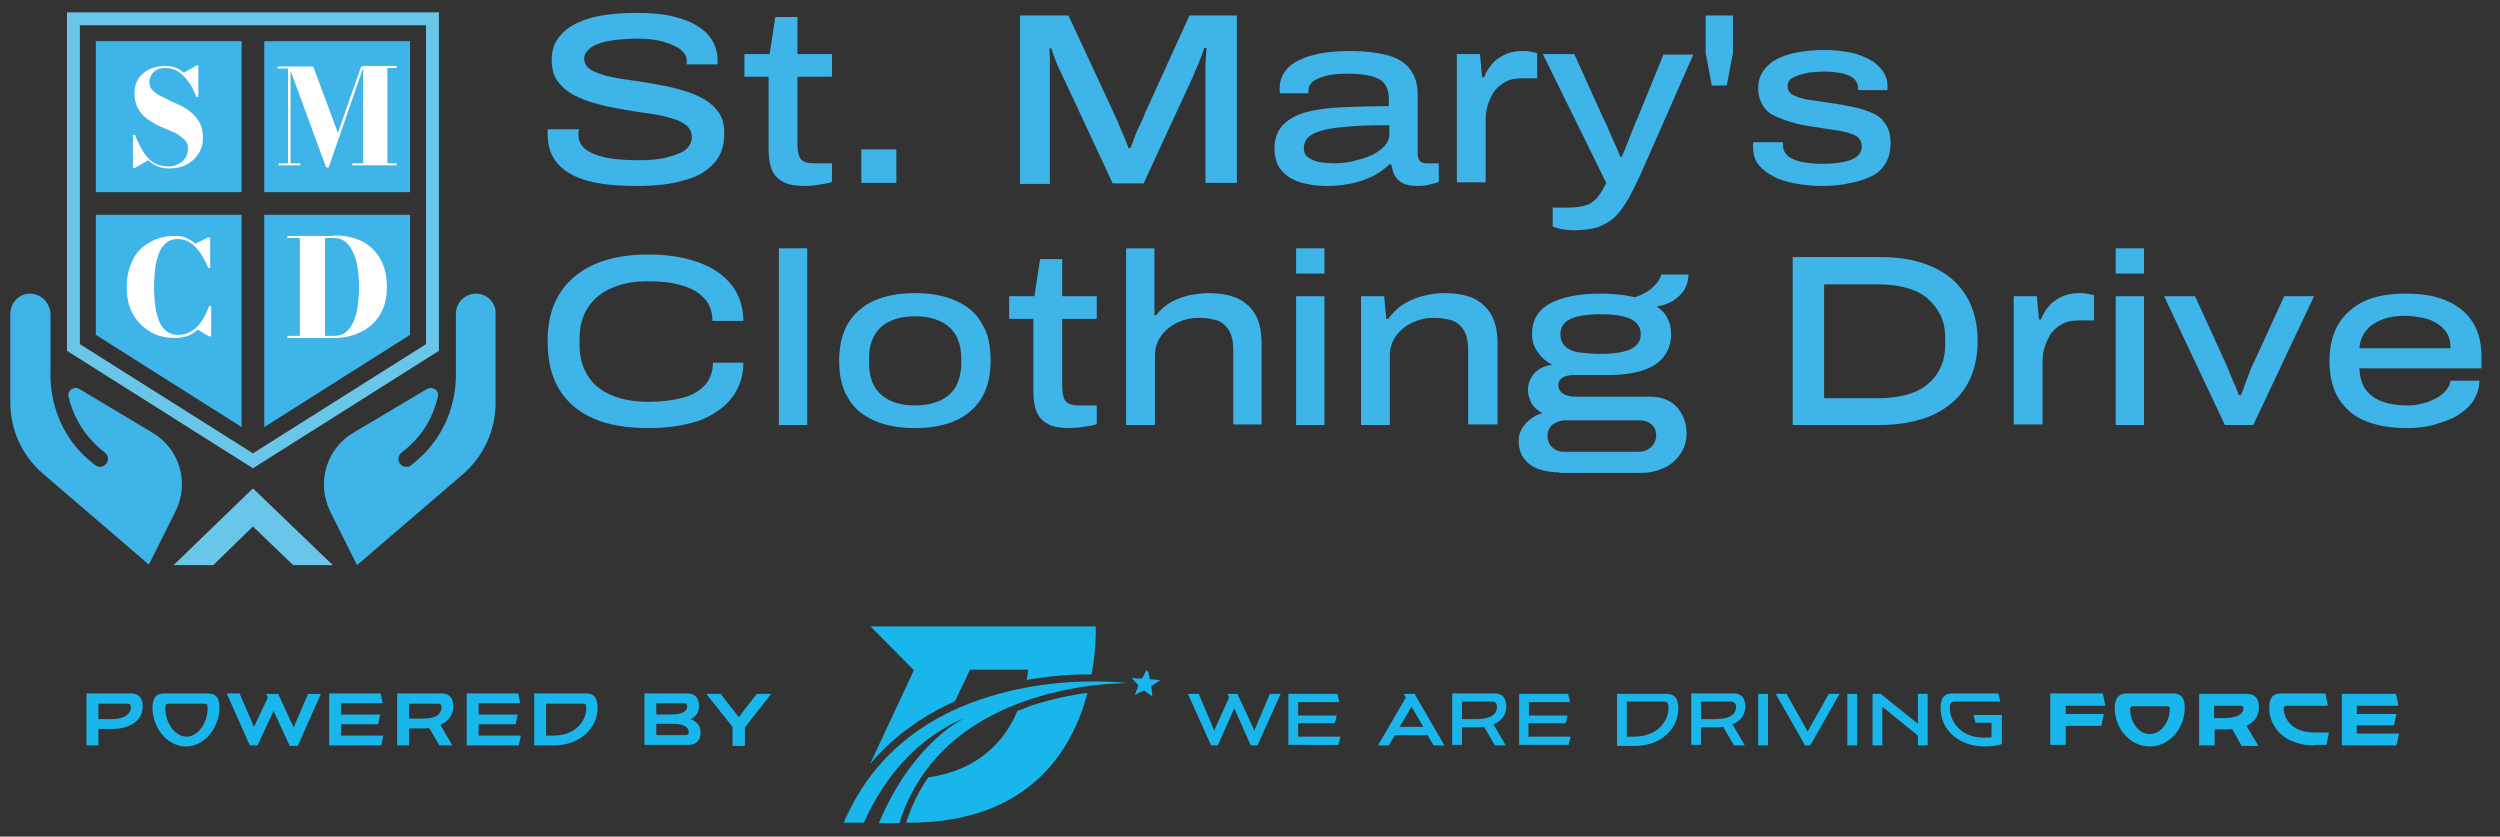 <?xml version="1.0" encoding="utf-8"?>
<!-- Generator: Adobe Illustrator 28.0.0, SVG Export Plug-In . SVG Version: 6.00 Build 0)  -->
<svg version="1.1" id="Capa_1" xmlns="http://www.w3.org/2000/svg" xmlns:xlink="http://www.w3.org/1999/xlink" x="0px" y="0px"
	 viewBox="0 0 485.3 162.4" style="enable-background:new 0 0 485.3 162.4;" xml:space="preserve">
<rect x="0" y="0" width="485.3" height="162.4" fill="#333333" stroke="none"/>
<style type="text/css">
	.st0{fill:#18B6EA;}
	.st1{fill:#3EB4E8;}
	.st2{fill:#6AC6E9;}
	.st3{fill:#FFFFFF;}
</style>
<g>
	<path class="st0" d="M242.8,144.7l-3.2-7.2l-3.2,7.2h-1.3l-4.5-10h2.1l3,7.1l2.9-6.4l-0.3-0.7h1.9l3.3,7.1l3-7.1h2.1l-4.5,10H242.8
		z"/>
	<path class="st0" d="M250.1,144.7v-10h9.5l0.4,1.6h-8v2.6h7.5l-0.4,1.5H252v2.6h8.2l-0.4,1.6H250.1z"/>
	<path class="st0" d="M278.3,144.7l-1.2-2h-6.3l-1.2,2h-2.1l5.4-9.3l-0.4-0.7h2.1l5.8,10H278.3z M274,137.2l-2.3,3.9h4.6L274,137.2z
		"/>
	<path class="st0" d="M290.2,144.7l-2.1-3.6c-0.4,0.1-1.2,0.1-1.8,0.1h-2.5v3.4h-1.9v-10h8.2c1.5,0,2.3,0.9,2.3,2.5
		c0,1.8-1.1,3-2.5,3.5l2.4,4.1H290.2z M283.8,136.2v3.4h2.4c1.5,0,4.4-0.1,4.4-2.4c0-0.5-0.3-1-0.9-1H283.8z"/>
	<path class="st0" d="M294.9,144.7v-10h9.5l0.4,1.6h-8v2.6h7.5l-0.4,1.5h-7.2v2.6h8.2l-0.4,1.6H294.9z"/>
	<path class="st0" d="M313.9,144.7v-10h9.6c1.6,0,2.3,0.9,2.3,2.8c0,3.9-3.3,7.3-8.4,7.3H313.9z M315.7,143h1.5
		c4.6,0,6.7-3.1,6.7-5.6c0-0.8-0.2-1.2-0.9-1.2h-7.2V143z"/>
	<path class="st0" d="M336.6,144.7l-2.1-3.6c-0.4,0.1-1.2,0.1-1.8,0.1h-2.5v3.4h-1.9v-10h8.2c1.5,0,2.3,0.9,2.3,2.5
		c0,1.8-1.1,3-2.5,3.5l2.4,4.1H336.6z M330.2,136.2v3.4h2.4c1.5,0,4.4-0.1,4.4-2.4c0-0.5-0.3-1-0.9-1H330.2z"/>
	<path class="st0" d="M341.3,144.7v-10h1.9v10H341.3z"/>
	<path class="st0" d="M350.4,144.7l-5.7-10h2.1l4.1,7.3l4.1-7.3h2.1l-5.7,10H350.4z"/>
	<path class="st0" d="M358.6,144.7v-10h1.9v10H358.6z"/>
	<path class="st0" d="M372.3,144.7v-1.9l-6.9-5.6v7.5h-1.9v-10h1.6l7.2,5.8v-5.8h1.9v10H372.3z"/>
	<path class="st0" d="M386.7,140.3h-3.2l-0.4-1.5h5.5v5.6c-0.3,0.2-1.7,0.5-3.3,0.5c-5.2,0-8.6-3.3-8.6-7.5c0-1.9,0.7-2.8,2.3-2.8
		h8.9l0.4,1.6h-8.9c-0.7,0-0.9,0.4-0.9,1.2c0,2.6,2.1,5.8,6.6,5.8c0.7,0,1.3-0.1,1.5-0.1V140.3z"/>
	<path class="st0" d="M401,140.8v3.8h-3v-10h10.2l0.5,2.4H401v1.6h7.4l-0.5,2.3H401z"/>
	<path class="st0" d="M413,134.6h8.7c1.6,0,2.4,0.7,2.4,2.8c0,3.9-2.9,7.5-6.8,7.5c-3.9,0-6.8-3.6-6.8-7.5
		C410.6,135.3,411.4,134.6,413,134.6z M421.2,137.6c0-0.3-0.1-0.5-0.5-0.5H414c-0.3,0-0.5,0.2-0.5,0.5c0,2.6,1.7,4.9,3.8,4.9
		C419.5,142.5,421.2,140.1,421.2,137.6z"/>
	<path class="st0" d="M435.1,144.7l-1.8-3.2c-0.6,0.1-1.2,0.1-1.9,0.1h-1.5v3.1h-3v-10h9.2c1.6,0,2.4,0.8,2.4,2.6
		c0,1.8-1,2.9-2.4,3.6l2.3,3.9H435.1z M429.8,137v2.4h1.6c1.2,0,2-0.1,2.6-0.3c0.6-0.2,1.5-0.7,1.5-1.6c0-0.3-0.1-0.5-0.5-0.5H429.8
		z"/>
	<path class="st0" d="M449.3,144.7c-5.8,0-8.8-3.5-8.8-7.3c0-2.1,0.8-2.8,2.4-2.8h8.5l0.5,2.4h-8.1c-0.3,0-0.5,0.2-0.5,0.5
		c0,1.4,1,4.7,6.1,4.7h2.7l-0.5,2.4H449.3z"/>
	<path class="st0" d="M454.6,144.7v-10h10.5l0.5,2.3h-8.1v1.6h7.7l-0.5,2.2h-7.2v1.6h8.2l-0.5,2.3H454.6z"/>
</g>
<g>
	<g>
		<g>
			<g>
				<path class="st1" d="M123.7,36.1c-2.4,0-4.6-0.1-6.7-0.4c-2.1-0.3-4-0.8-5.6-1.6c-1.6-0.8-2.9-1.8-3.8-3.2
					c-0.9-1.3-1.3-3.1-1.3-5.2c0-0.1,0-0.2,0-0.3c0-0.1,0-0.2,0-0.3h6.1c0,0.1-0.1,0.3-0.1,0.5c0,0.2,0,0.4,0,0.7
					c0,1.1,0.5,2,1.4,2.7c0.9,0.7,2.2,1.2,3.9,1.6c1.7,0.3,3.7,0.5,6,0.5c1,0,2.1,0,3.1-0.1c1-0.1,2-0.2,2.9-0.5
					c0.9-0.2,1.7-0.5,2.4-0.8c0.7-0.3,1.3-0.7,1.7-1.3c0.4-0.5,0.6-1.1,0.6-1.8c0-0.9-0.4-1.7-1.1-2.3c-0.8-0.6-1.8-1.1-3.1-1.4
					c-1.3-0.4-2.8-0.7-4.4-0.9c-1.6-0.2-3.3-0.5-5-0.8c-1.7-0.3-3.4-0.6-5-1.1c-1.6-0.4-3.1-1-4.4-1.7c-1.3-0.7-2.3-1.6-3.1-2.7
					c-0.8-1.1-1.1-2.5-1.1-4.1c0-1.4,0.3-2.7,1-3.8c0.7-1.1,1.7-2.1,3.1-2.9c1.4-0.8,3.1-1.4,5.1-1.8c2.1-0.4,4.5-0.6,7.2-0.6
					c2.8,0,5.2,0.2,7.2,0.7c2,0.5,3.6,1.1,4.9,2c1.3,0.8,2.2,1.8,2.8,2.9c0.6,1.1,0.9,2.3,0.9,3.6v0.8h-6v-0.8
					c0-0.8-0.4-1.4-1.2-2.1c-0.8-0.6-1.9-1.1-3.3-1.5c-1.4-0.4-3-0.6-4.9-0.6c-2.4,0-4.4,0.2-6,0.5c-1.5,0.3-2.7,0.8-3.4,1.4
					c-0.7,0.6-1.1,1.2-1.1,2c0,0.8,0.4,1.5,1.1,2c0.7,0.5,1.8,0.9,3.1,1.3c1.3,0.3,2.8,0.6,4.4,0.8c1.6,0.2,3.3,0.5,5,0.8
					c1.7,0.3,3.4,0.6,5,1.1c1.6,0.4,3.1,1,4.4,1.7c1.3,0.7,2.3,1.6,3.1,2.7c0.8,1.1,1.1,2.5,1.1,4.1c0,2.5-0.7,4.5-2.2,6
					c-1.4,1.5-3.4,2.6-6,3.2C130,35.8,127.1,36.1,123.7,36.1z"/>
			</g>
			<g>
				<path class="st1" d="M156.2,36.1c-1.6,0-3-0.2-4-0.7c-1-0.5-1.8-1.2-2.3-2.3c-0.5-1.1-0.7-2.5-0.7-4.3V14.9h-4.7v-4.4h4.9
					l1.1-7.2h4.3v7.2h6.7v4.4h-6.7v13.2c0,1.2,0.2,2.1,0.6,2.7c0.4,0.6,1.3,0.9,2.8,0.9h3.3v3.6c-0.4,0.2-0.9,0.3-1.6,0.4
					c-0.6,0.1-1.3,0.2-1.9,0.3C157.3,36.1,156.7,36.1,156.2,36.1z"/>
			</g>
			<g>
				<path class="st1" d="M167.2,35.5V29h6.8v6.5H167.2z"/>
			</g>
			<g>
				<path class="st1" d="M198,35.5V3h9.4l8.7,18.7c0.2,0.5,0.5,1.1,0.9,2c0.3,0.8,0.7,1.7,1.1,2.6c0.4,0.9,0.7,1.7,1,2.5h0.3
					c0.3-0.7,0.6-1.4,0.9-2.3c0.3-0.9,0.7-1.7,1.1-2.5c0.4-0.8,0.7-1.5,0.9-2.1L230.9,3h9.2v32.5H234V15.1c0-0.6,0-1.2,0-1.9
					c0-0.7,0-1.4,0.1-2.1c0-0.7,0.1-1.3,0.1-1.8h-0.4c-0.2,0.5-0.4,1-0.6,1.7c-0.3,0.6-0.5,1.3-0.8,1.9c-0.3,0.6-0.5,1.2-0.7,1.7
					l-9.7,21h-6l-9.8-21c-0.3-0.6-0.6-1.2-0.9-1.9c-0.3-0.6-0.5-1.3-0.7-1.8c-0.2-0.6-0.4-1.1-0.5-1.5h-0.4c0,0.4,0.1,1,0.1,1.7
					c0,0.7,0,1.3,0,2.1c0,0.7,0,1.4,0,2.1v20.4H198z"/>
			</g>
			<g>
				<path class="st1" d="M257.8,36.1c-1.5,0-2.8-0.1-4.1-0.4c-1.2-0.2-2.3-0.6-3.3-1.2c-0.9-0.6-1.7-1.3-2.2-2.2
					c-0.5-0.9-0.8-2.1-0.8-3.4c0-2,0.6-3.6,1.7-4.7c1.1-1.1,2.7-2,4.7-2.5c2-0.5,4.4-0.8,7.1-0.9c2.7-0.1,5.6-0.2,8.7-0.2v-1.3
					c0-1.3-0.3-2.3-0.8-3c-0.5-0.7-1.4-1.2-2.5-1.5c-1.2-0.3-2.7-0.5-4.7-0.5c-1.6,0-3,0.1-4.1,0.4c-1.1,0.3-2,0.6-2.6,1.1
					c-0.6,0.5-0.9,1-0.9,1.6v0.7h-5.5c0-0.1-0.1-0.3-0.1-0.4c0-0.1,0-0.3,0-0.5c0-1.5,0.5-2.8,1.5-3.9c1-1.1,2.6-1.9,4.6-2.5
					c2-0.6,4.6-0.9,7.6-0.9c2.8,0,5.2,0.3,7.2,0.8c1.9,0.5,3.4,1.4,4.4,2.7s1.5,2.9,1.5,5v11.4c0,0.6,0.1,1.1,0.4,1.4
					c0.2,0.3,0.7,0.5,1.3,0.5h2.4v3.6c-0.4,0.2-1,0.3-1.7,0.5c-0.8,0.2-1.6,0.3-2.4,0.3c-1.3,0-2.3-0.2-3-0.6
					c-0.7-0.4-1.2-0.9-1.5-1.5c-0.3-0.6-0.5-1.3-0.6-2.1h-0.4c-0.9,0.9-1.9,1.6-3.2,2.3c-1.3,0.6-2.6,1.1-4.1,1.4
					S259.4,36.1,257.8,36.1z M259,31.7c1.1,0,2.3-0.1,3.6-0.4c1.2-0.3,2.4-0.6,3.5-1.1c1.1-0.5,1.9-1.1,2.6-1.8c0.7-0.7,1-1.6,1-2.5
					v-1.6c-3.7,0-6.8,0.1-9.3,0.4c-2.5,0.2-4.3,0.7-5.5,1.3c-1.2,0.6-1.8,1.6-1.8,2.8c0,0.8,0.3,1.4,0.9,1.8
					c0.6,0.4,1.3,0.7,2.3,0.9C257.1,31.6,258.1,31.7,259,31.7z"/>
			</g>
			<g>
				<path class="st1" d="M282.8,35.5v-25h4.5l0.4,4.5h0.4c0.3-0.8,0.7-1.6,1.4-2.4c0.6-0.8,1.4-1.4,2.4-1.9c1-0.5,2.2-0.8,3.5-0.8
					c0.5,0,1.1,0,1.6,0.1c0.5,0.1,1,0.2,1.4,0.3v4.9h-2.8c-1.4,0-2.5,0.2-3.4,0.7c-0.9,0.5-1.6,1.1-2.2,1.9
					c-0.5,0.8-0.9,1.7-1.2,2.6c-0.3,0.9-0.4,1.8-0.4,2.8v12.2H282.8z"/>
			</g>
			<g>
				<path class="st1" d="M305.5,44.7c-0.8,0-1.5-0.1-2.2-0.2c-0.7-0.1-1.3-0.3-1.9-0.5v-3.7h3c1.5,0,2.7-0.2,3.6-0.5
					c0.9-0.3,1.6-0.9,2.2-1.6c0.5-0.7,1.1-1.6,1.6-2.7l-12.3-25h6.1l5.7,12.6c0.3,0.6,0.7,1.3,1,2.2c0.4,0.9,0.8,1.8,1.2,2.7
					c0.4,0.9,0.8,1.7,1,2.4h0.4c0-0.2,0.1-0.5,0.4-1.1c0.2-0.6,0.5-1.2,0.8-2c0.3-0.8,0.6-1.5,0.9-2.3c0.3-0.8,0.6-1.5,0.9-2.1
					l5-12.3h5.8L318.4,34c-0.8,1.7-1.6,3.3-2.3,4.6c-0.8,1.3-1.6,2.5-2.5,3.4c-0.9,0.9-2.1,1.6-3.4,2.1
					C308.9,44.5,307.3,44.7,305.5,44.7z"/>
			</g>
			<g>
				<path class="st1" d="M332.3,16.6l-1.2-6.3V3h5.3v7.3l-1.2,6.3H332.3z"/>
			</g>
			<g>
				<path class="st1" d="M353.6,36.1c-1.8,0-3.6-0.2-5.2-0.5c-1.6-0.3-3-0.7-4.2-1.4c-1.2-0.6-2.2-1.4-2.9-2.3c-0.7-0.9-1-2.1-1-3.4
					c0-0.2,0-0.3,0-0.5c0-0.1,0-0.3,0.1-0.4h5.7c0,0,0,0.1,0,0.2c0,0.1,0,0.2,0,0.3c0,1,0.4,1.7,1.1,2.3c0.7,0.5,1.7,0.9,2.9,1.1
					c1.2,0.2,2.4,0.3,3.7,0.3c1.3,0,2.6-0.1,3.7-0.3c1.2-0.2,2.1-0.5,2.8-1c0.7-0.5,1.1-1.2,1.1-2c0-1-0.4-1.7-1.1-2.1
					c-0.7-0.4-1.8-0.8-3.2-1c-1.4-0.2-3.1-0.5-5.1-0.8c-1.6-0.2-3-0.5-4.3-0.9s-2.4-0.8-3.4-1.3c-1-0.5-1.7-1.2-2.2-2.1
					c-0.5-0.9-0.8-1.9-0.8-3.1c0-1.3,0.3-2.4,0.9-3.3c0.6-0.9,1.4-1.7,2.5-2.3c1.1-0.6,2.4-1.1,4-1.4c1.6-0.3,3.4-0.5,5.5-0.5
					c1.8,0,3.5,0.2,5,0.5c1.5,0.3,2.7,0.8,3.8,1.4c1.1,0.6,1.9,1.4,2.5,2.2c0.6,0.9,0.9,1.8,0.9,2.9c0,0.1,0,0.2,0,0.4
					c0,0.1,0,0.2,0,0.4h-5.7v-0.2c0-0.9-0.3-1.6-0.9-2.1c-0.6-0.5-1.4-0.8-2.4-1c-1-0.2-2-0.3-3.2-0.3c-0.5,0-1.2,0-2,0.1
					c-0.8,0-1.6,0.2-2.4,0.4c-0.8,0.2-1.4,0.5-2,0.8c-0.5,0.3-0.8,0.9-0.8,1.5c0,0.8,0.4,1.4,1.2,1.8c0.8,0.4,1.8,0.7,3.1,0.9
					c1.3,0.2,2.7,0.4,4.1,0.6c1.6,0.2,3.1,0.5,4.5,0.8c1.4,0.3,2.6,0.7,3.7,1.2c1.1,0.5,1.9,1.2,2.5,2.2c0.6,0.9,0.9,2.1,0.9,3.6
					c0,1.5-0.3,2.7-0.9,3.8c-0.6,1-1.4,1.9-2.6,2.5c-1.1,0.6-2.5,1.1-4.2,1.4C357.7,35.9,355.8,36.1,353.6,36.1z"/>
			</g>
		</g>
		<g>
			<g>
				<path class="st1" d="M126,83.1c-4.3,0-8-0.6-10.9-1.9c-2.9-1.3-5.1-3.2-6.6-5.7c-1.5-2.5-2.2-5.6-2.2-9.3
					c0-5.4,1.7-9.5,5.1-12.4c3.4-2.9,8.2-4.4,14.5-4.4c3.6,0,6.8,0.5,9.6,1.5c2.8,1,4.9,2.4,6.5,4.4c1.5,1.9,2.3,4.3,2.3,7h-6
					c0-1.8-0.5-3.2-1.6-4.4c-1-1.1-2.5-2-4.4-2.5c-1.9-0.6-4.1-0.8-6.6-0.8c-2.6,0-4.9,0.4-6.9,1.3c-2,0.8-3.5,2.1-4.6,3.7
					c-1.1,1.6-1.7,3.7-1.7,6.1v1.2c0,2.5,0.6,4.5,1.7,6.2c1.1,1.7,2.7,2.9,4.7,3.7c2,0.8,4.3,1.2,7,1.2c2.6,0,4.8-0.3,6.7-0.8
					c1.9-0.5,3.3-1.4,4.3-2.5c1-1.2,1.5-2.6,1.5-4.3h5.9c0,2.7-0.8,5-2.3,6.9c-1.5,1.9-3.7,3.4-6.4,4.4
					C132.8,82.6,129.6,83.1,126,83.1z"/>
			</g>
			<g>
				<path class="st1" d="M151.2,82.5V48.2h5.5v34.3H151.2z"/>
			</g>
			<g>
				<path class="st1" d="M177.6,83.1c-3.1,0-5.8-0.5-8-1.5c-2.2-1-3.9-2.4-5-4.4c-1.2-1.9-1.7-4.4-1.7-7.2c0-2.9,0.6-5.3,1.7-7.2
					c1.2-1.9,2.8-3.4,5-4.4c2.2-1,4.9-1.5,8-1.5c3.2,0,5.8,0.5,8,1.5c2.2,1,3.9,2.4,5,4.4c1.2,1.9,1.7,4.3,1.7,7.2
					c0,2.9-0.6,5.3-1.7,7.2c-1.2,1.9-2.8,3.4-5,4.4C183.4,82.6,180.7,83.1,177.6,83.1z M177.6,78.7c1.8,0,3.4-0.3,4.8-0.9
					c1.4-0.6,2.4-1.5,3.1-2.7c0.7-1.2,1.1-2.8,1.1-4.6v-0.9c0-1.9-0.4-3.4-1.1-4.6c-0.7-1.2-1.8-2.1-3.1-2.7c-1.4-0.6-3-0.9-4.8-0.9
					c-1.8,0-3.4,0.3-4.7,0.9c-1.4,0.6-2.4,1.5-3.1,2.7c-0.7,1.2-1.1,2.7-1.1,4.6v0.9c0,1.9,0.4,3.4,1.1,4.6c0.7,1.2,1.8,2.1,3.1,2.7
					C174.2,78.4,175.8,78.7,177.6,78.7z"/>
			</g>
			<g>
				<path class="st1" d="M207.6,83.1c-1.6,0-3-0.2-4-0.7c-1-0.5-1.8-1.2-2.3-2.3c-0.5-1.1-0.7-2.5-0.7-4.3V61.9h-4.7v-4.4h4.9
					l1.1-7.2h4.3v7.2h6.7v4.4h-6.7v13.2c0,1.2,0.2,2.1,0.6,2.7c0.4,0.6,1.3,0.9,2.8,0.9h3.3v3.6c-0.4,0.2-0.9,0.3-1.6,0.4
					c-0.6,0.1-1.3,0.2-1.9,0.3C208.7,83,208.1,83.1,207.6,83.1z"/>
			</g>
			<g>
				<path class="st1" d="M218.6,82.5V48.2h5.5v13h0.3c0.9-1.1,1.9-2,3-2.6c1.1-0.6,2.3-1,3.5-1.3c1.2-0.2,2.4-0.4,3.5-0.4
					c2.3,0,4.2,0.3,5.8,1c1.5,0.7,2.7,1.8,3.5,3.2c0.8,1.4,1.2,3.3,1.2,5.6v15.7h-5.5V67.8c0-1.2-0.2-2.2-0.5-3
					c-0.3-0.8-0.8-1.4-1.4-1.9c-0.6-0.5-1.3-0.8-2.1-0.9c-0.8-0.2-1.7-0.3-2.7-0.3c-1.5,0-2.8,0.3-4.1,0.9c-1.3,0.6-2.4,1.5-3.2,2.6
					c-0.8,1.1-1.2,2.4-1.2,3.8v13.5H218.6z"/>
			</g>
			<g>
				<path class="st1" d="M251.6,53.1v-4.9h5.5v4.9H251.6z M251.6,82.5v-25h5.5v25H251.6z"/>
			</g>
			<g>
				<path class="st1" d="M264.2,82.5v-25h4.5l0.4,4.4h0.4c0.9-1.3,2-2.3,3.2-3c1.2-0.7,2.4-1.2,3.7-1.5c1.3-0.3,2.6-0.5,3.8-0.5
					c2.3,0,4.2,0.3,5.8,1c1.5,0.7,2.7,1.8,3.5,3.2c0.8,1.4,1.2,3.3,1.2,5.6v15.7H285V67.8c0-1.2-0.2-2.2-0.5-3
					c-0.3-0.8-0.8-1.4-1.4-1.9c-0.6-0.5-1.3-0.8-2.1-0.9c-0.8-0.2-1.7-0.3-2.7-0.3c-1.5,0-2.8,0.3-4.1,0.9c-1.3,0.6-2.4,1.5-3.2,2.6
					c-0.8,1.1-1.2,2.4-1.2,3.8v13.5H264.2z"/>
			</g>
			<g>
				<path class="st1" d="M302.7,91.7c-1.4,0-2.7-0.2-3.9-0.6c-1.2-0.4-2.2-1.1-2.9-2c-0.7-0.9-1.1-2.1-1.1-3.5
					c0-1.2,0.4-2.3,1.3-3.3c0.9-1,1.9-1.7,3.3-2.1c-0.9-0.5-1.6-1.1-2.1-1.9c-0.4-0.8-0.7-1.7-0.7-2.6c0-1.2,0.4-2.2,1.2-3.2
					c0.8-0.9,2-1.5,3.5-1.7c-1.3-0.7-2.2-1.5-2.9-2.6c-0.7-1-1-2.1-1-3.3c0-1.8,0.5-3.3,1.5-4.4c1-1.2,2.5-2,4.5-2.6
					c2-0.6,4.5-0.9,7.5-0.9c1.3,0,2.4,0.1,3.5,0.2s2,0.3,3,0.5c1.5-0.5,2.7-1.2,3.5-2c0.9-0.8,1.4-1.6,1.6-2.4h5.3
					c-0.1,1.1-0.3,2-0.8,2.9c-0.5,0.8-1.2,1.5-2.1,2.1c-0.9,0.6-2,1-3.3,1.2c0.9,0.6,1.7,1.4,2.1,2.3c0.5,0.9,0.7,1.9,0.7,3.1
					c0,1.7-0.5,3.1-1.4,4.3c-0.9,1.2-2.3,2.1-4.1,2.7c-1.8,0.6-4.1,0.9-6.9,0.9h-6.5c-0.9,0-1.7,0.2-2.2,0.5
					c-0.6,0.4-0.8,0.9-0.8,1.5s0.3,1.2,0.9,1.6s1.4,0.6,2.5,0.6h14.3c2.3,0,4.1,0.7,5.3,2c1.2,1.4,1.9,3.1,1.9,5.1
					c0,1.5-0.4,2.9-1.2,4c-0.8,1.2-1.8,2.1-3.1,2.7c-1.3,0.6-2.8,1-4.4,1H302.7z M303.6,87.7h14.5c0.6,0,1.2-0.1,1.7-0.4
					c0.5-0.3,0.9-0.6,1.2-1.1c0.3-0.5,0.5-1,0.5-1.6c0-0.9-0.3-1.7-0.9-2.2c-0.6-0.5-1.3-0.8-2.2-0.8h-14.6c-0.9,0-1.7,0.3-2.4,0.8
					c-0.6,0.5-1,1.3-1,2.2c0,0.9,0.3,1.7,0.9,2.2C301.9,87.4,302.7,87.7,303.6,87.7z M310.7,68.7c2.5,0,4.5-0.3,5.8-0.9
					c1.3-0.6,2-1.6,2-2.9c0-1.4-0.7-2.4-2-3c-1.3-0.6-3.3-0.9-5.8-0.9s-4.5,0.3-5.8,0.9c-1.3,0.6-2,1.6-2,3c0,0.9,0.3,1.7,0.9,2.3
					c0.6,0.6,1.5,1,2.6,1.2C307.6,68.5,309,68.7,310.7,68.7z"/>
			</g>
			<g>
				<path class="st1" d="M348,82.5V49.9h16.9c4,0,7.4,0.6,10.2,1.9c2.8,1.2,5,3.1,6.5,5.5c1.5,2.4,2.3,5.4,2.3,8.9
					c0,3.5-0.8,6.5-2.3,8.9c-1.5,2.4-3.7,4.2-6.5,5.5c-2.8,1.2-6.2,1.9-10.2,1.9H348z M354.1,77.3h10.5c1.9,0,3.6-0.2,5.2-0.6
					c1.6-0.4,3-1,4.1-1.9c1.2-0.9,2.1-2,2.7-3.3c0.7-1.3,1-2.9,1-4.7v-1.1c0-1.8-0.3-3.4-1-4.7c-0.7-1.3-1.6-2.4-2.7-3.3
					c-1.2-0.9-2.5-1.5-4.1-1.9c-1.6-0.4-3.3-0.6-5.2-0.6h-10.5V77.3z"/>
			</g>
			<g>
				<path class="st1" d="M390.9,82.5v-25h4.5l0.4,4.5h0.4c0.3-0.8,0.7-1.6,1.4-2.4c0.6-0.8,1.4-1.4,2.4-1.9c1-0.5,2.2-0.8,3.5-0.8
					c0.5,0,1.1,0,1.6,0.1c0.5,0.1,1,0.2,1.4,0.3v4.9h-2.8c-1.4,0-2.5,0.2-3.4,0.7c-0.9,0.5-1.6,1.1-2.2,1.9
					c-0.5,0.8-0.9,1.7-1.2,2.6c-0.3,0.9-0.4,1.8-0.4,2.8v12.2H390.9z"/>
			</g>
			<g>
				<path class="st1" d="M410.7,53.1v-4.9h5.5v4.9H410.7z M410.7,82.5v-25h5.5v25H410.7z"/>
			</g>
			<g>
				<path class="st1" d="M431.9,82.5l-11.8-25h6l5.8,12.7c0.2,0.5,0.5,1.1,0.8,1.9c0.3,0.8,0.7,1.6,1,2.4c0.4,0.8,0.7,1.6,0.9,2.2
					h0.4c0.3-0.6,0.5-1.3,0.8-2.1c0.3-0.8,0.6-1.6,0.9-2.4c0.3-0.8,0.6-1.5,0.9-2l5.8-12.7h5.8l-11.8,25H431.9z"/>
			</g>
			<g>
				<path class="st1" d="M467.1,83.1c-3.1,0-5.8-0.5-8-1.4c-2.2-0.9-3.9-2.4-5.1-4.3c-1.2-1.9-1.8-4.4-1.8-7.3
					c0-2.9,0.6-5.3,1.8-7.3c1.2-1.9,2.9-3.4,5.1-4.4c2.2-1,4.9-1.4,8-1.4c3.3,0,6,0.5,8.1,1.5c2.2,1,3.8,2.4,4.9,4.2
					c1.1,1.8,1.6,4,1.6,6.5v2.3H458c0.1,1.8,0.5,3.2,1.3,4.2c0.8,1.1,1.9,1.8,3.3,2.3c1.4,0.5,3,0.7,4.8,0.7c1,0,1.9-0.1,2.9-0.4
					c1-0.2,1.8-0.6,2.6-1c0.8-0.4,1.4-0.9,1.9-1.5c0.5-0.6,0.8-1.2,0.9-1.9h5.6c0,1.2-0.3,2.3-0.9,3.4c-0.6,1.1-1.5,2.1-2.7,2.9
					c-1.2,0.9-2.7,1.5-4.4,2C471.6,82.8,469.5,83.1,467.1,83.1z M458,67.6h17.7c0-1.2-0.2-2.1-0.7-2.9c-0.5-0.8-1.1-1.4-1.9-1.9
					c-0.8-0.5-1.7-0.9-2.8-1.1c-1.1-0.2-2.2-0.4-3.3-0.4c-1.7,0-3.2,0.2-4.5,0.7c-1.3,0.5-2.4,1.2-3.1,2.1
					C458.6,65,458.1,66.2,458,67.6z"/>
			</g>
		</g>
	</g>
	<g>
		<g>
			<g>
				<g>
					<g>
						<path class="st2" d="M49.1,90.9L13,68.1V2.4h72.2v65.7L49.1,90.9z M15.5,66.8L49.1,88l33.6-21.2V4.9H15.5V66.8z"/>
					</g>
				</g>
				<g>
					<g>
						<rect x="18.6" y="8" class="st1" width="28.3" height="29.3"/>
					</g>
					<g>
						<rect x="51.3" y="8" class="st1" width="28.3" height="29.3"/>
					</g>
					<g>
						<polygon class="st1" points="51.3,41.7 51.3,82.9 79.6,65 79.6,41.7 						"/>
					</g>
					<g>
						<polygon class="st1" points="46.9,41.7 18.6,41.7 18.6,65 46.9,82.9 						"/>
					</g>
				</g>
			</g>
			<g>
				<path class="st3" d="M33,32.7c-0.9,0-1.7-0.1-2.4-0.4c-0.7-0.3-1.3-0.7-1.8-1.2l-2.6,1.5h-0.4v-6.4h0.4c0.3,0.7,0.6,1.4,1,2.2
					c0.4,0.7,0.8,1.4,1.3,2c0.5,0.6,1.1,1.1,1.8,1.4c0.7,0.4,1.5,0.5,2.4,0.5c0.8,0,1.4-0.2,2-0.5c0.6-0.3,1-0.7,1.3-1.2
					c0.3-0.5,0.5-1.1,0.5-1.7c0-0.7-0.2-1.2-0.6-1.7c-0.4-0.4-0.9-0.8-1.5-1.2c-0.6-0.3-1.3-0.6-2-0.9c-0.7-0.3-1.5-0.6-2.2-1
					c-0.7-0.4-1.4-0.8-2-1.3c-0.6-0.5-1.1-1.2-1.5-1.9c-0.4-0.8-0.6-1.7-0.6-2.8c0-1.1,0.3-2.1,0.8-2.9c0.6-0.8,1.3-1.4,2.2-1.8
					c0.9-0.4,1.9-0.6,2.9-0.6c0.7,0,1.4,0.1,2,0.3c0.6,0.2,1.2,0.6,1.7,1l2.5-1.4h0.3v6.1h-0.4c-0.4-1.1-0.9-2.1-1.5-2.9
					c-0.6-0.8-1.2-1.5-2-2c-0.7-0.5-1.6-0.7-2.6-0.7c-0.9,0-1.7,0.3-2.2,0.8c-0.5,0.5-0.8,1.2-0.8,2c0,0.6,0.2,1.1,0.6,1.5
					c0.4,0.4,0.9,0.8,1.5,1.1c0.6,0.3,1.3,0.6,2,1c0.7,0.3,1.5,0.7,2.2,1c0.7,0.4,1.4,0.8,2,1.4c0.6,0.5,1.1,1.2,1.5,1.9
					c0.4,0.8,0.6,1.7,0.6,2.8c0,1.2-0.3,2.3-0.9,3.2c-0.6,0.9-1.4,1.6-2.4,2.1C35.4,32.4,34.2,32.7,33,32.7z"/>
			</g>
			<g>
				<path class="st3" d="M56.4,12.8v18.9h1.9v0.4h-4.2v-0.4h1.8V13.3h-2v-0.4H56.4z M63.3,32.5l-7.2-19.6h4.7l4.8,12.9l4.5-12.9h0.5
					l-6.8,19.6H63.3z M77,12.8v0.4h-1.8v18.5H77v0.4h-8.6v-0.4h2.1V12.8H77z"/>
			</g>
			<g>
				<path class="st3" d="M34.1,65.6c-2,0-3.7-0.4-5.1-1.3c-1.4-0.9-2.5-2-3.3-3.5s-1.1-3.2-1.1-5.1c0-1.9,0.4-3.6,1.1-5.1
					s1.8-2.7,3.3-3.5c1.4-0.9,3.1-1.3,5.1-1.3c0.8,0,1.5,0.1,2.1,0.4c0.6,0.3,1.2,0.6,1.7,1.1l2.5-1.2h0.4v5.9h-0.4
					c-0.4-1.1-1-2.1-1.5-2.9c-0.6-0.8-1.2-1.5-2-2c-0.7-0.5-1.6-0.7-2.5-0.7c-0.9,0-1.6,0.3-2.2,0.8c-0.6,0.5-1.1,1.2-1.4,2.1
					c-0.3,0.9-0.6,1.9-0.7,3c-0.1,1.1-0.2,2.3-0.2,3.4c0,1.2,0.1,2.3,0.2,3.4c0.1,1.1,0.4,2.1,0.7,3c0.3,0.9,0.8,1.6,1.4,2.1
					c0.6,0.5,1.3,0.8,2.2,0.8c0.9,0,1.6-0.1,2.2-0.4c0.6-0.3,1.2-0.7,1.7-1.2c0.5-0.5,0.9-1.1,1.3-1.8c0.4-0.7,0.7-1.4,1-2.2H41v5.9
					h-0.4L38.4,64c-0.6,0.5-1.2,0.9-1.9,1.2C35.8,65.4,35,65.6,34.1,65.6z"/>
			</g>
			<g>
				<path class="st3" d="M64.8,45.7c2.2,0,4,0.4,5.6,1.2c1.5,0.8,2.7,2,3.5,3.5c0.8,1.5,1.2,3.2,1.2,5.3c0,1.5-0.2,2.9-0.7,4.1
					c-0.5,1.2-1.2,2.3-2.1,3.1c-0.9,0.9-2,1.5-3.3,2c-1.3,0.5-2.7,0.7-4.2,0.7h-9v-0.4h2.4v-19h-2.4v-0.4H64.8z M63.1,65.2h1.7
					c0.9,0,1.7-0.2,2.3-0.7c0.6-0.5,1.1-1.1,1.5-2c0.4-0.9,0.7-1.9,0.8-3c0.2-1.2,0.3-2.4,0.3-3.8s-0.1-2.6-0.3-3.8
					c-0.2-1.2-0.5-2.2-0.9-3c-0.4-0.9-0.9-1.5-1.5-2c-0.6-0.5-1.4-0.7-2.2-0.7h-1.7V65.2z"/>
			</g>
		</g>
		<g>
			<g>
				<path class="st1" d="M29.6,84l-14.2-8.5c-1-0.6-2.4,0.3-2.1,1.5c0.8,3.3,2.6,7.4,7,10.8c0.5,0.4,0.8,1.1,0.6,1.7
					c-0.3,0.8-1,1.2-1.7,1.1c-0.2,0-0.5-0.1-0.7-0.3c-8.1-6.1-8.8-14.6-8.7-18.2l0,0V60.9C9.7,58.8,8,57,5.8,57
					C3.7,57,2,58.8,2,60.9v17.2c0,5.4,2.3,10.4,6.4,13.9l20.5,17.6l5.2-10.4C36.8,93.8,34.9,87.1,29.6,84z"/>
			</g>
			<g>
				<path class="st1" d="M92.4,57c-2.1,0-3.9,1.7-3.9,3.9v11.2l0,0c0.1,3.6-0.6,12-8.7,18.2c-0.2,0.2-0.5,0.3-0.7,0.3
					c-0.7,0.1-1.5-0.3-1.7-1.1c-0.2-0.6,0.1-1.3,0.6-1.7c4.4-3.3,6.2-7.4,7-10.8c0.3-1.2-1-2.1-2.1-1.5L68.6,84
					c-5.3,3.1-7.2,9.8-4.5,15.3l5.2,10.4l20.5-17.6c4.1-3.5,6.4-8.6,6.4-13.9V60.9C96.3,58.8,94.6,57,92.4,57z"/>
			</g>
		</g>
		<g>
			<polygon class="st2" points="49.1,102.2 56.9,109.7 64.6,109.7 49.1,94.8 33.7,109.7 41.4,109.7 			"/>
		</g>
	</g>
</g>
<g>
	<g>
		<path class="st0" d="M16.8,144.7v-10.1h8.6c1.5,0,2.3,0.9,2.3,2.5c0,3.2-3.1,4.4-5.8,4.4h-2.8v3.2H16.8z M19.1,136.6v3h2.7
			c2.3,0,3.6-1,3.6-2.3c0-0.5-0.2-0.7-0.6-0.7H19.1z"/>
		<path class="st0" d="M40.3,134.6c1.6,0,2.3,0.8,2.3,2.8c0,3.6-2.7,7.5-6.5,7.5c-3.7,0-6.5-3.7-6.5-7.5c0-2,0.8-2.8,2.3-2.8H40.3z
			 M32.7,136.6c-0.5,0-0.6,0.2-0.6,0.9c0,2.9,1.9,5.5,4.1,5.5c2.2,0,4.1-2.6,4.1-5.5c0-0.7-0.1-0.9-0.6-0.9H32.7z"/>
		<path class="st0" d="M56.2,144.7l-3.1-6.7l-3.1,6.7h-1.5l-4.5-10.1h2.5l2.8,6.5l2.7-5.7l-0.3-0.7H54l3,6.5l2.8-6.5h2.5l-4.5,10.1
			H56.2z"/>
		<path class="st0" d="M63.9,144.7v-10.1h10l0.4,1.9h-8.1v2.2h7.6l-0.4,1.9h-7.2v2.2h8.2l-0.4,1.9H63.9z"/>
		<path class="st0" d="M85.3,144.7l-2-3.4c-0.4,0.1-0.8,0.1-1.1,0.1h-2.8v3.3h-2.3v-10.1h8.6c1.5,0,2.3,0.9,2.3,2.5
			c0,1.8-1.1,3-2.5,3.6l2.3,4H85.3z M79.4,136.6v2.9h2.7c1,0,2-0.2,2.6-0.5c0.7-0.4,1-1.1,1-1.7c0-0.5-0.2-0.7-0.6-0.7H79.4z"/>
		<path class="st0" d="M90.6,144.7v-10.1h10l0.4,1.9h-8.1v2.2h7.6l-0.4,1.9h-7.2v2.2h8.2l-0.4,1.9H90.6z"/>
		<path class="st0" d="M103.7,144.7v-10.1h10c1.6,0,2.3,0.8,2.3,2.8c0,3.8-3.2,7.3-8.6,7.3H103.7z M106,136.6v6.2h1.3
			c4.8,0,6.5-3.2,6.5-5.3c0-0.7-0.1-0.9-0.6-0.9H106z"/>
		<path class="st0" d="M125.1,144.7v-10.1h8.3c1.5,0,2.3,0.9,2.3,2.4c0,1.4-0.7,2.2-1.7,2.6c1.4,0.5,2,1.4,2,2.6
			c0,1.5-0.9,2.4-2.3,2.4H125.1z M127.4,136.5v2.2h2.8c2.6,0,3.2-0.8,3.2-1.6c0-0.4-0.2-0.6-0.6-0.6H127.4z M127.4,140.5v2.2h5.7
			c0.4,0,0.6-0.2,0.6-0.6c0-0.7-0.6-1.6-3-1.6H127.4z"/>
		<path class="st0" d="M142.2,144.7v-3.6l-5.1-6.4h2.8l3.5,4.5l3.5-4.5h2.8l-5.1,6.5v3.6H142.2z"/>
	</g>
	<g>
		<g>
			<g>
				<g>
					<g>
						<path class="st0" d="M222.6,130l-0.4,0.7l0,0c0,0,0,0,0,0c0,0.1-0.1,0.2-0.1,0.3c-0.1,0.2-0.3,0.5-0.4,0.7c-0.2,0-0.4,0-0.6,0
							c-0.1,0-0.2,0-0.2,0c-0.1,0-0.1,0-0.2,0l-0.1,0l-0.9-0.1l0.6,0.7l0,0c0,0,0,0,0,0l0.1,0.1c0.2,0.2,0.4,0.4,0.6,0.7
							c-0.1,0.2-0.2,0.4-0.2,0.6l-0.1,0.1c0,0.1-0.1,0.2-0.1,0.2l0,0.1l-0.3,0.8l0.8-0.4l0,0c0,0,0,0,0,0l0.2-0.1
							c0.3-0.1,0.5-0.2,0.8-0.4c0.2,0.2,0.4,0.4,0.7,0.6l0.2,0.1c0,0,0,0,0,0l0,0l0.7,0.5l-0.1-0.9l0,0c0,0,0,0,0,0l0-0.2
							c0-0.3-0.1-0.6-0.1-0.9l0.9-0.6l0.8-0.5l-0.9-0.2l-0.1,0l-0.2,0c-0.1,0-0.1,0-0.2,0l-0.2,0c-0.1,0-0.3-0.1-0.4-0.1
							c-0.1-0.3-0.1-0.6-0.2-0.9l0-0.2c0,0,0,0,0,0l0,0L222.6,130L222.6,130z"/>
					</g>
				</g>
			</g>
			<g>
				<g>
					<path class="st0" d="M185.4,136.1l2.9-6.1h11.3c-0.1,0.6-0.2,1.3-0.3,2c4.8-0.9,9.2-1.1,12.6-1.1c1-5.4,0.8-9.3,0.8-9.3H169
						l8.4,8.5l-8.5,18.2C173.3,143.1,178.8,139.1,185.4,136.1z"/>
				</g>
				<g>
					<path class="st0" d="M197.5,138c-2.4,5.7-7.4,11.5-17.3,12.9c-1.8,2.6-3.3,5.6-4.3,8.8h0.6c23.3,0,31.7-14.1,34.6-25.2
						c-3.1,0.4-7,1.2-11,2.5C199.2,137.4,198.3,137.7,197.5,138z"/>
				</g>
				<g>
					<path class="st0" d="M174.4,159.7C174.4,159.7,174.4,159.7,174.4,159.7l-1.4,0L174.4,159.7z"/>
				</g>
				<g>
					<path class="st0" d="M163.7,159.7L163.7,159.7l1.4-3C164.6,157.6,164.1,158.6,163.7,159.7z"/>
				</g>
				<path class="st0" d="M211.6,132.3c-3.4,0-7.8,0.3-12.6,1.2c-4.6,0.9-9.6,2.3-14.4,4.6c-7.5,3.6-14.7,9.4-19.4,18.6l-1.4,3h3.9
					c4.5-10.2,11.1-15.7,15.4-18.2c2.4-1.5,4-2,4-2s-1.8,0.8-4.4,3c-3.4,2.9-8.3,8.2-12.1,17.3l2.6,0h1.4c1-3.4,2.5-6.3,4.2-8.9
					c5-7.6,12.5-12,19.6-14.6c4.9-1.8,9.6-2.7,13.3-3.2c4.3-0.5,7.1-0.5,7.1-0.5S215.8,132.2,211.6,132.3z"/>
			</g>
		</g>
	</g>
</g>
</svg>
